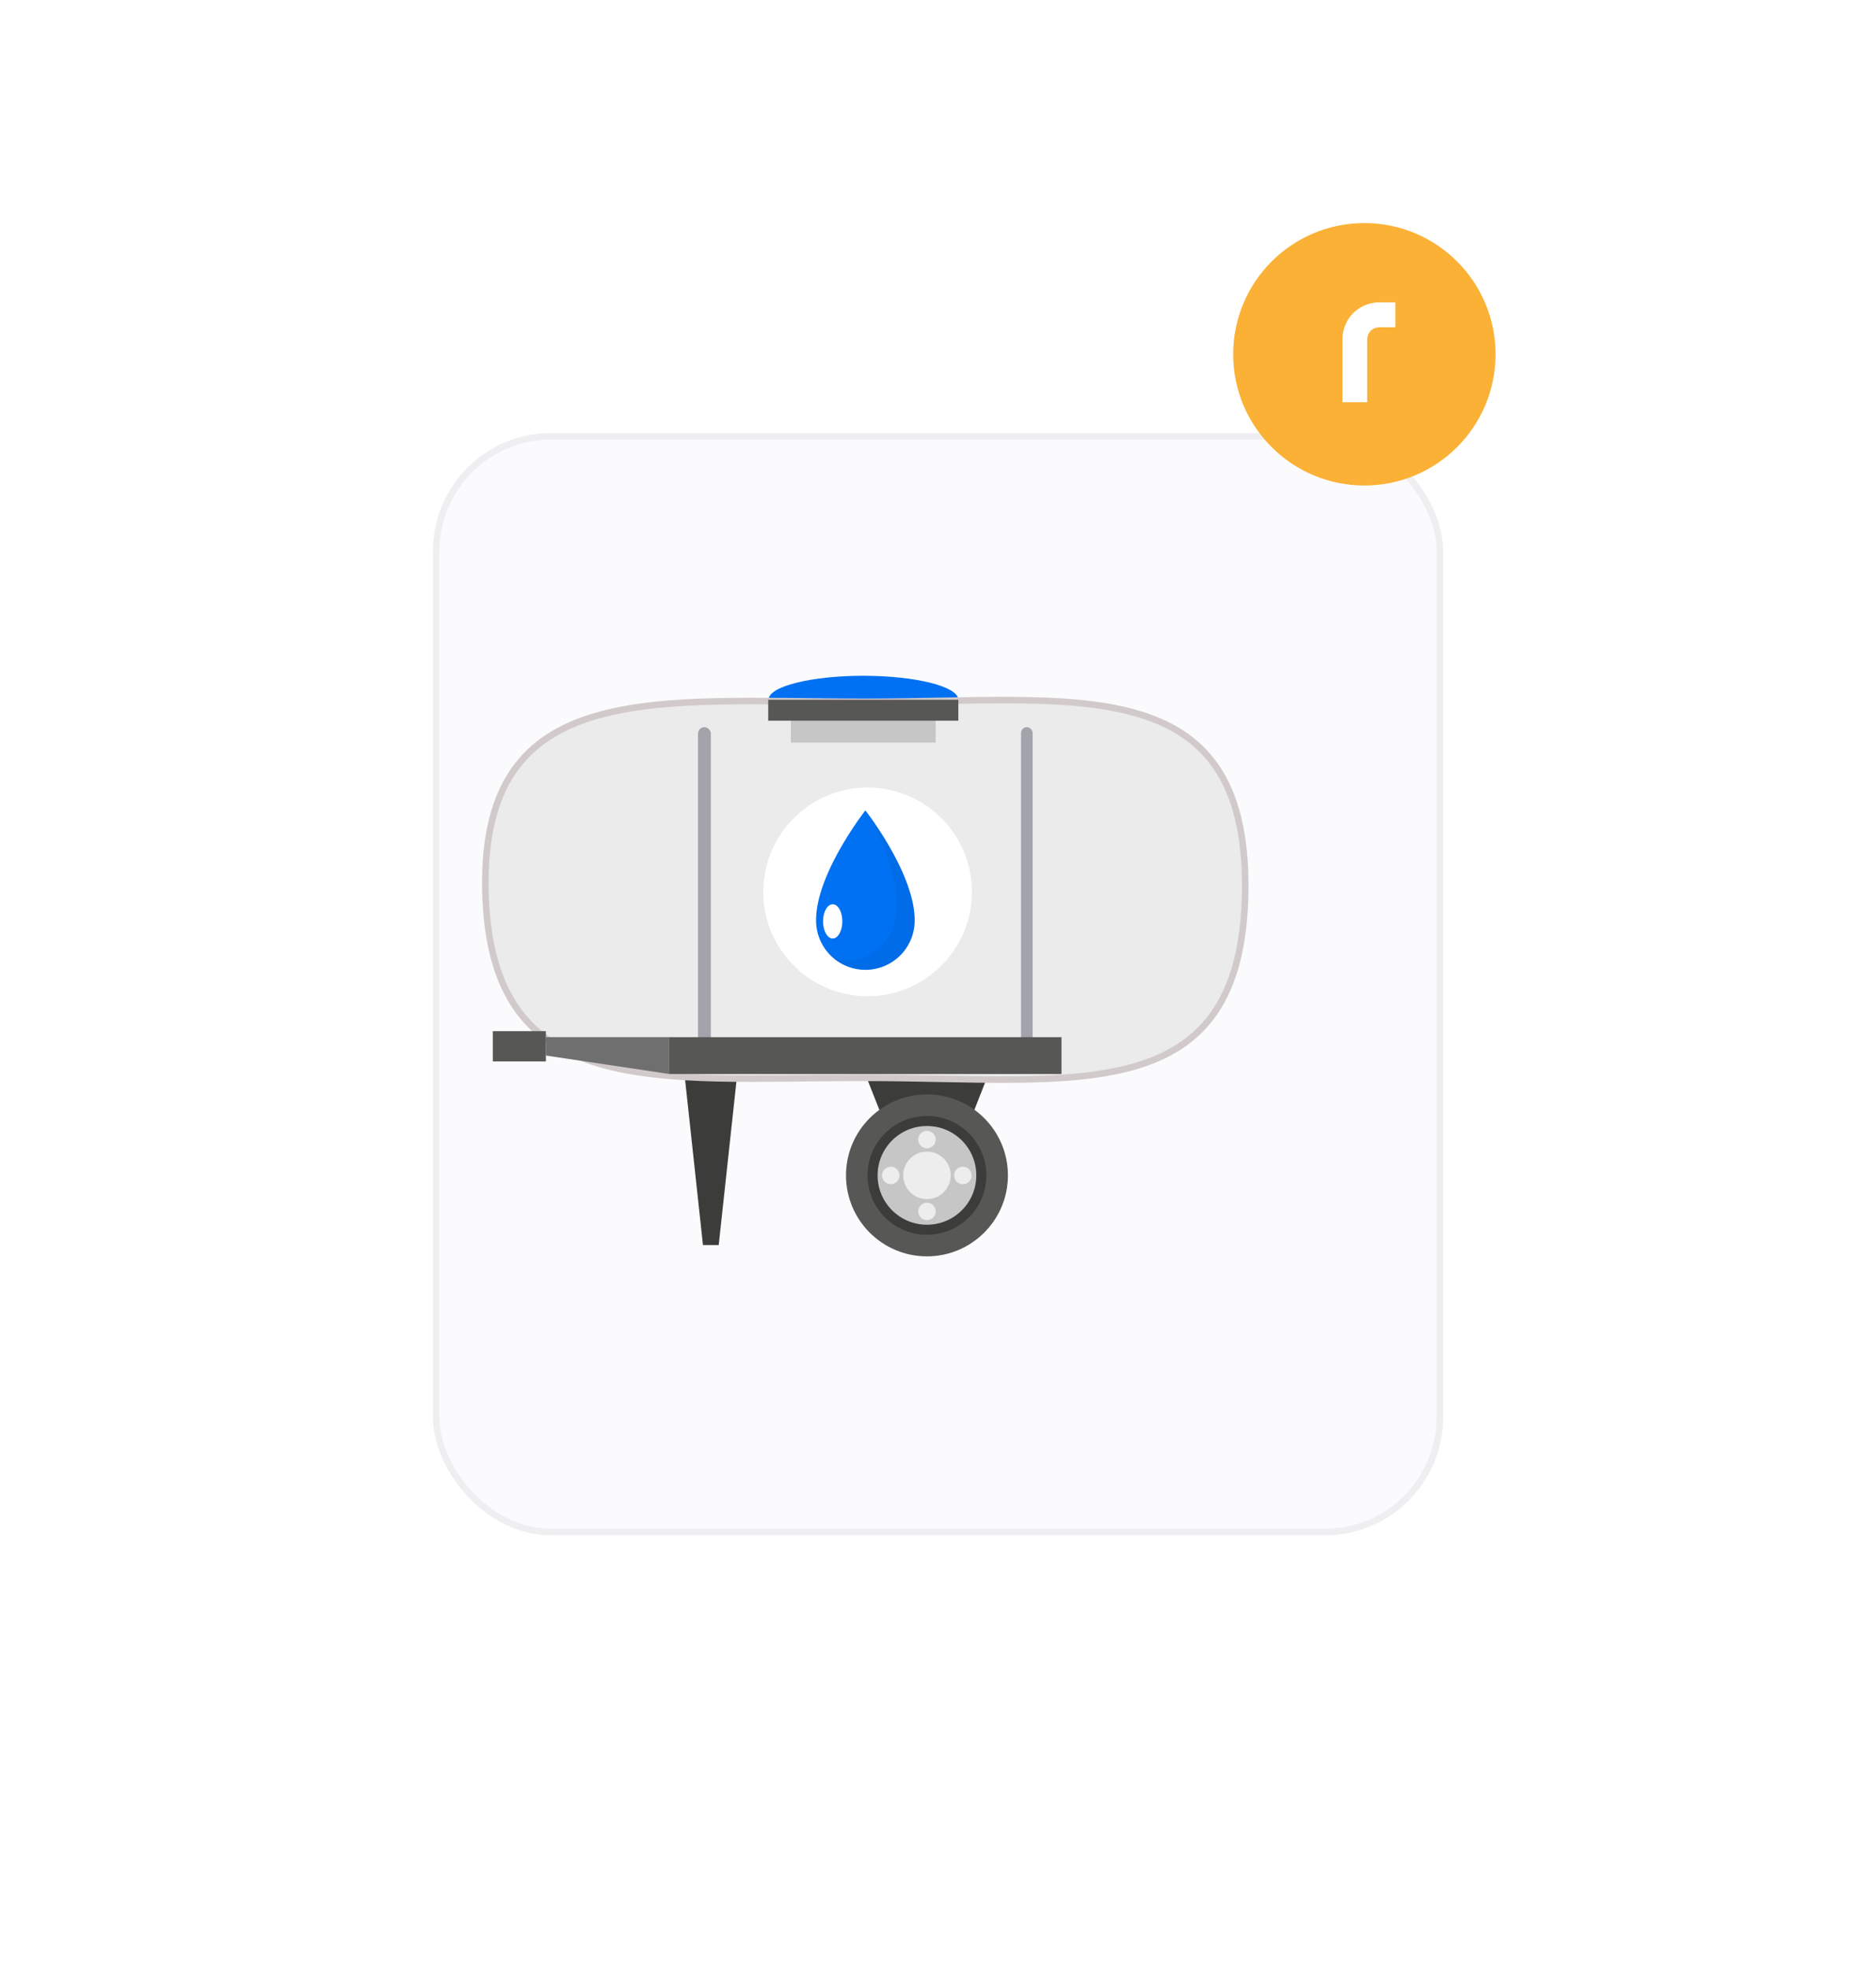 <svg xmlns="http://www.w3.org/2000/svg" xmlns:xlink="http://www.w3.org/1999/xlink" width="286" height="300" viewBox="0 0 286 300">
  <defs>
    <filter id="Rectangle_12" x="0" y="0" width="286" height="300" filterUnits="userSpaceOnUse">
      <feOffset dx="12" dy="12" input="SourceAlpha"/>
      <feGaussianBlur stdDeviation="22" result="blur"/>
      <feFlood flood-color="#767a7a" flood-opacity="0.49"/>
      <feComposite operator="in" in2="blur"/>
      <feComposite in="SourceGraphic"/>
    </filter>
  </defs>
  <g id="Group_163" data-name="Group 163" transform="translate(-827 -2711)">
    <g id="Group_129" data-name="Group 129" transform="translate(881.211 2732.911)">
      <g id="Group_120" data-name="Group 120" transform="translate(0 31.833)">
        <g transform="matrix(1, 0, 0, 1, -54.21, -53.74)" filter="url(#Rectangle_12)">
          <g id="Rectangle_12-2" data-name="Rectangle 12" transform="translate(54 54)" fill="#fbfbfd" stroke="#efeff1" stroke-width="1">
            <rect width="154" height="168" rx="18" stroke="none"/>
            <rect x="0.5" y="0.5" width="153" height="167" rx="17.5" fill="none"/>
          </g>
        </g>
      </g>
      <g id="Group_124" data-name="Group 124" transform="translate(134.069 5.632)">
        <circle id="Ellipse_3" data-name="Ellipse 3" cx="20" cy="20" r="20" transform="translate(-0.28 6.457)" fill="#fbb136"/>
        <path id="Path_961" data-name="Path 961" d="M7.62-22.608a1.937,1.937,0,0,0-1.413.533,1.871,1.871,0,0,0-.546,1.4v9.5H1.892v-9.5a5.767,5.767,0,0,1,.744-2.914,5.467,5.467,0,0,1,2.058-2.058A5.761,5.761,0,0,1,7.62-26.4H9.951v3.794Z" transform="translate(14.49 44.946)" fill="#fff"/>
      </g>
    </g>
    <g id="Layer_2" data-name="Layer 2" transform="translate(901.95 2814)">
      <g id="Layer_2-2" data-name="Layer 2" transform="translate(-0.95)">
        <path id="Path_949" data-name="Path 949" d="M64.353,3.655c0,.522-.439,1.033-1.187,1.484H36.617c-.807-.451-1.187-.961-1.187-1.484C35.371,1.638,41.863,0,49.862,0S64.353,1.638,64.353,3.655Z" transform="translate(7.747)" fill="#0071f2"/>
        <path id="Path_950" data-name="Path 950" d="M60.029,67.934H54.451L47.84,51.14H66.627Z" transform="translate(10.065 9.554)" fill="#3c3c3b"/>
        <path id="Path_951" data-name="Path 951" d="M29.842,77.215h-2.4L24.62,51.14h8.047Z" transform="translate(5.727 9.554)" fill="#3c3c3b"/>
        <path id="Path_959" data-name="Path 959" d="M57.917,0C89.9,0,116.164-5.09,115.834,28.65S89.9,57.3,57.917,57.3.62,61.016,0,28.65,25.93,0,57.917,0Z" transform="translate(0 3.976)" fill="#ebebeb" stroke="#d2caca" stroke-width="1"/>
        <rect id="Rectangle_87" data-name="Rectangle 87" width="1.958" height="49.597" rx="0.979" transform="translate(32.412 7.833)" fill="#a2a3ab"/>
        <rect id="Rectangle_88" data-name="Rectangle 88" width="1.762" height="49.597" rx="0.881" transform="translate(81.66 7.833)" fill="#a2a3ab"/>
        <rect id="Rectangle_89" data-name="Rectangle 89" width="59.792" height="5.614" transform="translate(28.033 55.081)" fill="#575756"/>
        <path id="Path_952" data-name="Path 952" d="M6.82,49.211l18.811,2.813V46.41H6.82Z" transform="translate(2.402 8.671)" fill="#706f6f"/>
        <rect id="Rectangle_90" data-name="Rectangle 90" width="8.094" height="4.617" transform="translate(1.127 54.167)" fill="#575756"/>
        <circle id="Ellipse_19" data-name="Ellipse 19" cx="12.343" cy="12.343" r="12.343" transform="translate(54.974 63.804)" fill="#575756"/>
        <circle id="Ellipse_20" data-name="Ellipse 20" cx="9.055" cy="9.055" r="9.055" transform="translate(58.261 67.091)" fill="#3c3c3b"/>
        <circle id="Ellipse_21" data-name="Ellipse 21" cx="7.524" cy="7.524" r="7.524" transform="translate(59.792 68.622)" fill="#c6c6c6"/>
        <circle id="Ellipse_22" data-name="Ellipse 22" cx="3.62" cy="3.62" r="3.62" transform="translate(63.697 72.527)" fill="#ededed"/>
        <path id="Path_953" data-name="Path 953" d="M57.308,59.769a1.329,1.329,0,1,1-1.329-1.329A1.329,1.329,0,0,1,57.308,59.769Z" transform="translate(11.338 10.918)" fill="#ededed"/>
        <circle id="Ellipse_23" data-name="Ellipse 23" cx="1.329" cy="1.329" r="1.329" transform="translate(65.988 80.313)" fill="#ededed"/>
        <path id="Path_954" data-name="Path 954" d="M51.365,63.05a1.329,1.329,0,1,1-.963.377A1.329,1.329,0,0,1,51.365,63.05Z" transform="translate(10.469 11.779)" fill="#ededed"/>
        <path id="Path_955" data-name="Path 955" d="M60.589,63.05a1.329,1.329,0,1,1-1.329,1.329A1.329,1.329,0,0,1,60.589,63.05Z" transform="translate(12.199 11.779)" fill="#ededed"/>
        <circle id="Ellipse_24" data-name="Ellipse 24" cx="15.903" cy="15.903" r="15.903" transform="translate(40.012 46.075) rotate(-80.74)" fill="#fff"/>
        <path id="Path_956" data-name="Path 956" d="M49.043,17.29s-7.513,9.59-7.513,16.7a7.513,7.513,0,1,0,15.025,0C56.555,26.88,49.043,17.29,49.043,17.29Z" transform="translate(8.886 3.23)" fill="#0071f2"/>
        <g id="Group_160" data-name="Group 160" transform="translate(52.944 21.28)" opacity="0.05">
          <path id="Path_957" data-name="Path 957" d="M49.226,17.93c2.018,3.869,4.213,9.091,4.213,13.482,0,5.27-3.371,8.593-7.524,8.593a7.121,7.121,0,0,1-2.255-.356,7.691,7.691,0,0,0,4.985,1.745,7.228,7.228,0,0,0,7.513-7.524C56.157,27.959,50.971,20.387,49.226,17.93Z" transform="translate(-43.66 -17.93)"/>
        </g>
        <path id="Path_958" data-name="Path 958" d="M45.363,31.951c0,1.436-.653,2.611-1.472,2.611s-1.472-1.187-1.472-2.611.665-2.611,1.472-2.611S45.363,30.5,45.363,31.951Z" transform="translate(9.053 5.481)" fill="#fff"/>
        <rect id="Rectangle_91" data-name="Rectangle 91" width="22.051" height="5.032" transform="translate(46.583 5.139)" fill="#dadada"/>
        <rect id="Rectangle_92" data-name="Rectangle 92" width="22.051" height="5.032" transform="translate(46.583 5.139)" fill="#c6c6c6"/>
        <rect id="Rectangle_93" data-name="Rectangle 93" width="28.982" height="3.193" transform="translate(43.117 3.655)" fill="#575756"/>
      </g>
    </g>
  </g>
</svg>
